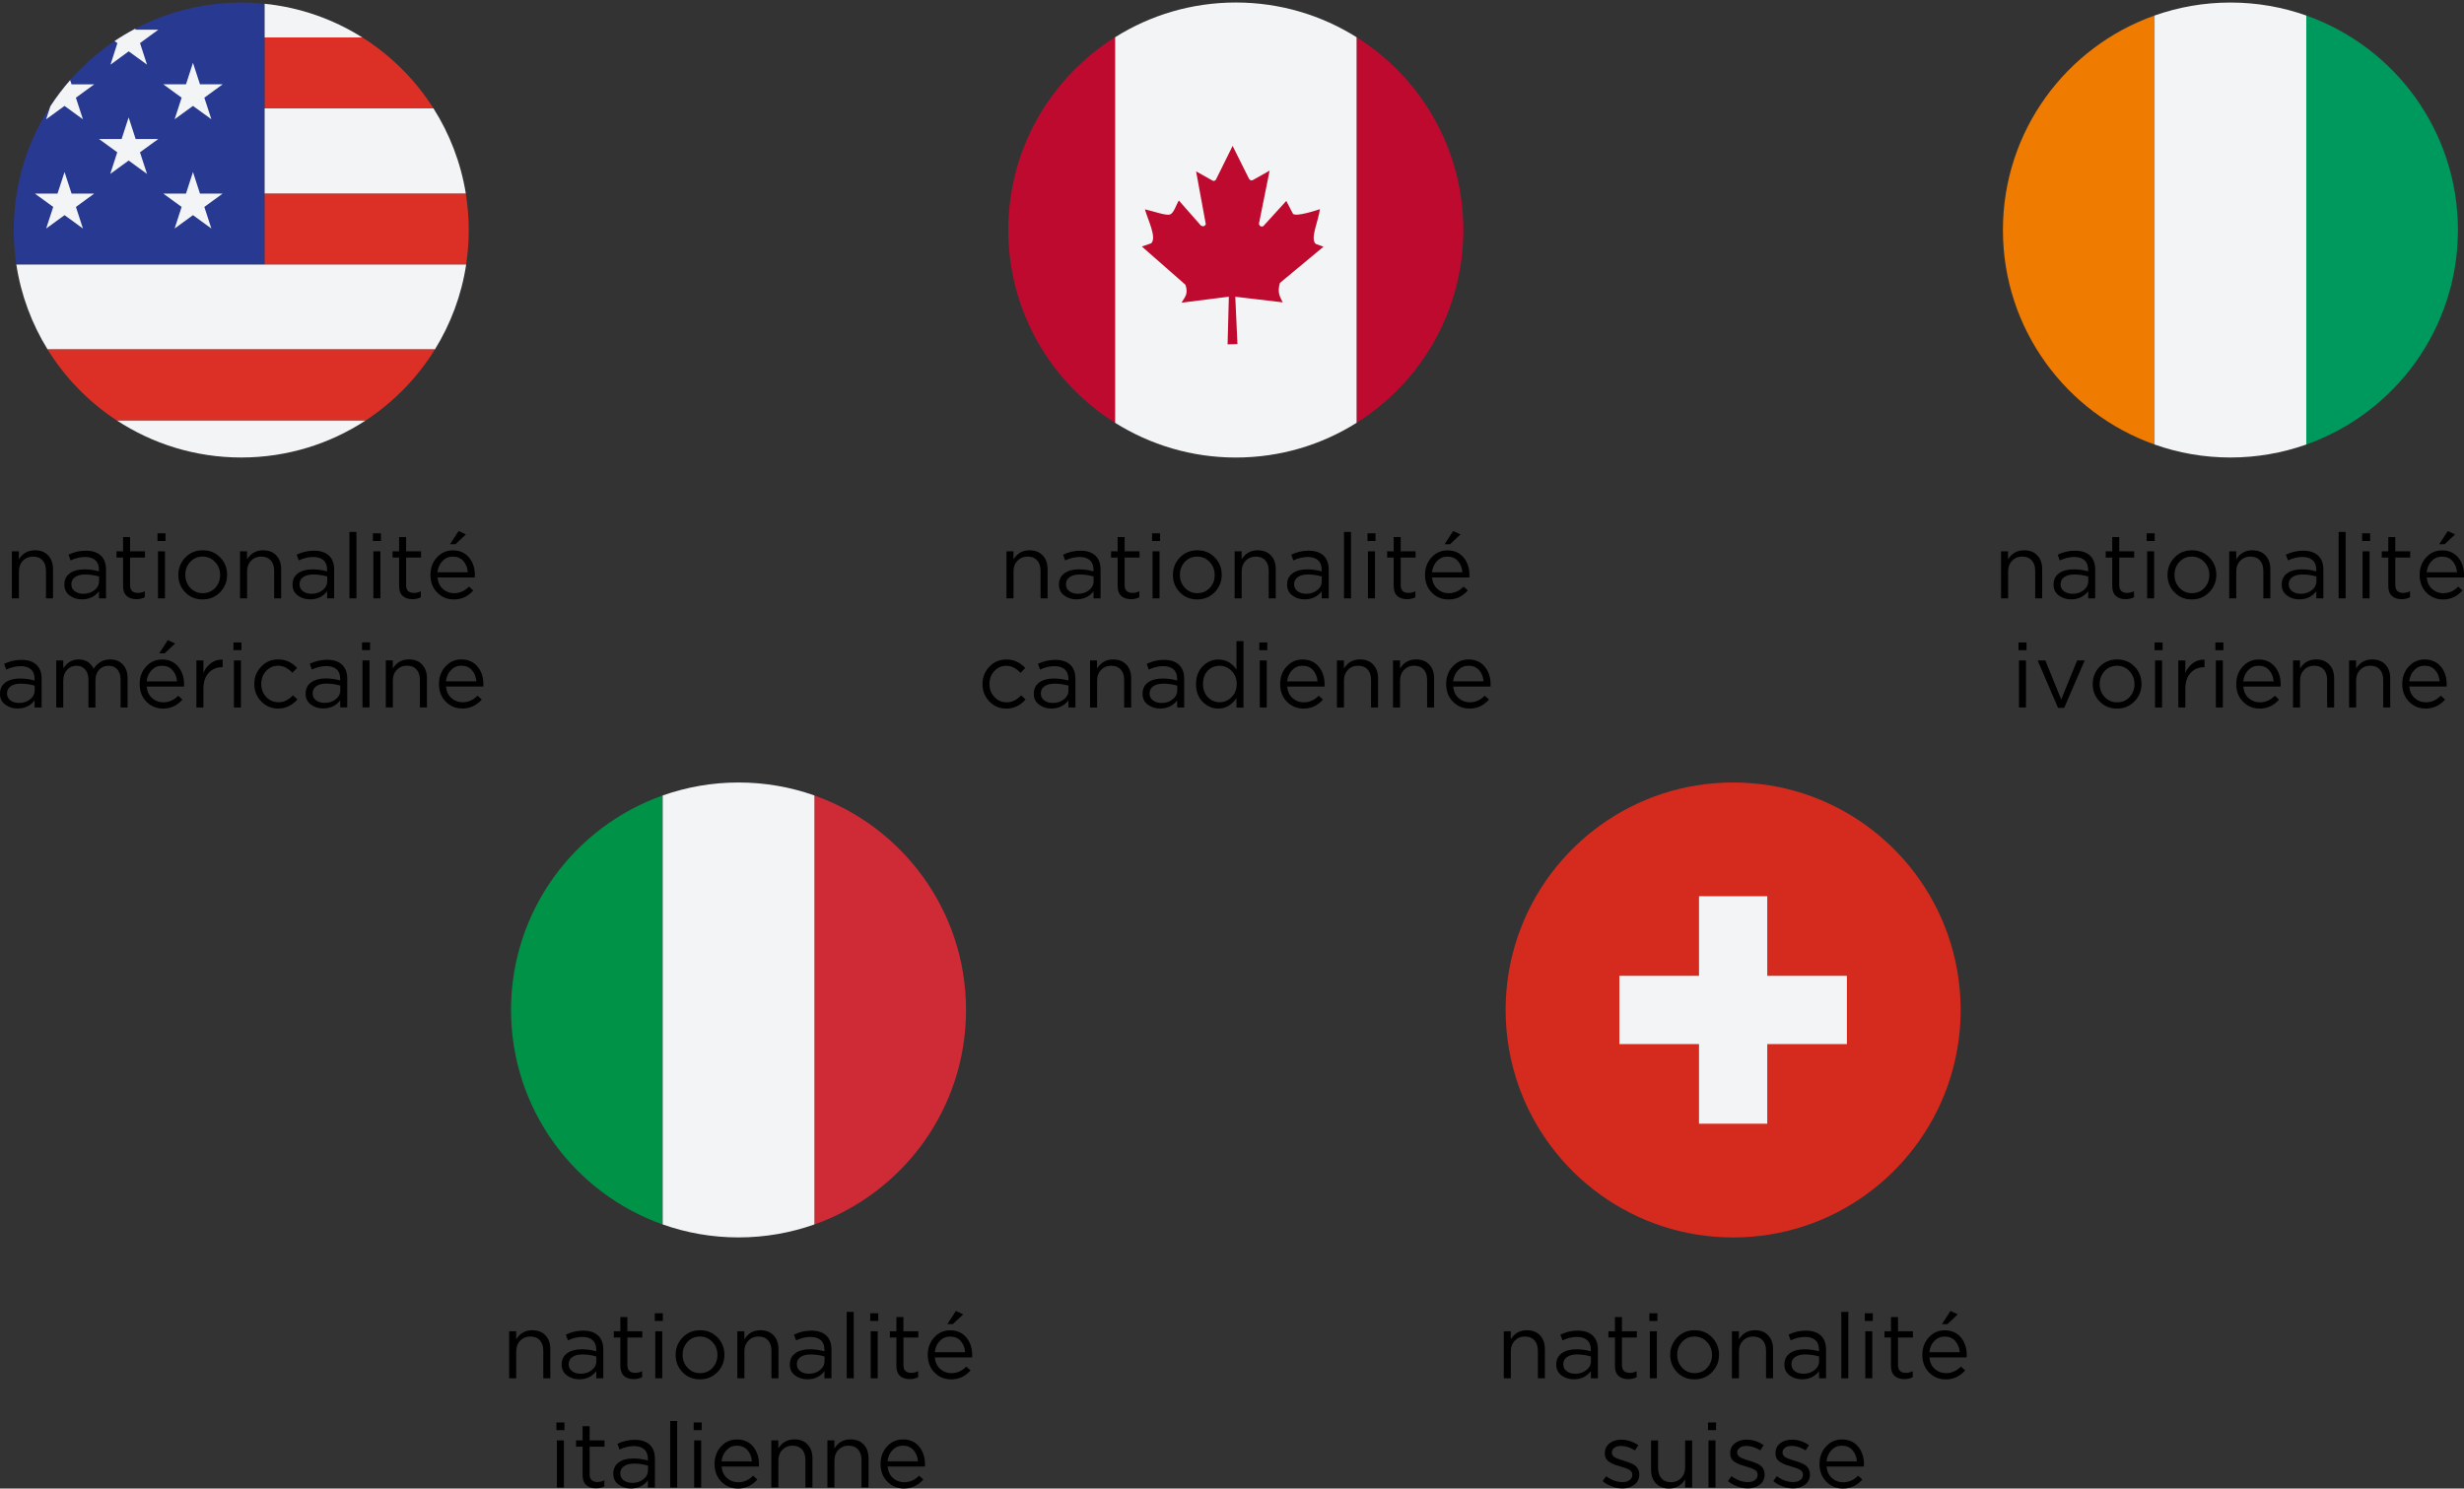 <?xml version="1.0" encoding="utf-8"?>
<svg xmlns="http://www.w3.org/2000/svg" xmlns:xlink="http://www.w3.org/1999/xlink" id="Calque_2" data-name="Calque 2" viewBox="0 0 689 416.31">
  <rect x="0" y="0" width="689" height="416.31" fill="#333333" stroke="none"/>
  <defs>
    <style>
      .cls-1 {
        clip-path: url(#clippath-20);
      }

      .cls-2 {
        clip-path: url(#clippath-11);
      }

      .cls-3 {
        clip-path: url(#clippath-16);
      }

      .cls-4 {
        fill: #ce2b37;
      }

      .cls-5 {
        fill: #ef7b00;
      }

      .cls-6 {
        clip-path: url(#clippath-2);
      }

      .cls-7 {
        clip-path: url(#clippath-13);
      }

      .cls-8 {
        clip-path: url(#clippath-25);
      }

      .cls-9 {
        fill: #009246;
      }

      .cls-10 {
        clip-path: url(#clippath-15);
      }

      .cls-11 {
        clip-path: url(#clippath-6);
      }

      .cls-12 {
        clip-path: url(#clippath-26);
      }

      .cls-13 {
        fill: #f3f4f5;
      }

      .cls-14 {
        clip-path: url(#clippath-7);
      }

      .cls-15 {
        clip-path: url(#clippath-21);
      }

      .cls-16 {
        fill: #d52b1e;
      }

      .cls-17 {
        clip-path: url(#clippath-1);
      }

      .cls-18 {
        clip-path: url(#clippath-4);
      }

      .cls-19 {
        clip-path: url(#clippath-27);
      }

      .cls-20 {
        clip-path: url(#clippath-12);
      }

      .cls-21 {
        clip-path: url(#clippath-24);
      }

      .cls-22 {
        clip-path: url(#clippath-30);
      }

      .cls-23 {
        clip-path: url(#clippath-22);
      }

      .cls-24 {
        clip-path: url(#clippath-9);
      }

      .cls-25 {
        clip-path: url(#clippath);
      }

      .cls-26 {
        fill: none;
      }

      .cls-27 {
        clip-path: url(#clippath-19);
      }

      .cls-28 {
        clip-path: url(#clippath-3);
      }

      .cls-29 {
        clip-path: url(#clippath-8);
      }

      .cls-30 {
        fill: #bf0a30;
      }

      .cls-31 {
        fill: #283991;
      }

      .cls-32 {
        clip-path: url(#clippath-29);
      }

      .cls-33 {
        clip-path: url(#clippath-18);
      }

      .cls-34 {
        clip-path: url(#clippath-14);
      }

      .cls-35 {
        clip-path: url(#clippath-17);
      }

      .cls-36 {
        clip-path: url(#clippath-5);
      }

      .cls-37 {
        fill: #dc3027;
      }

      .cls-38 {
        clip-path: url(#clippath-10);
      }

      .cls-39 {
        clip-path: url(#clippath-23);
      }

      .cls-40 {
        clip-path: url(#clippath-28);
      }

      .cls-41 {
        fill: #00995d;
      }
    </style>
    <clipPath id="clippath">
      <rect class="cls-26" x="3.13" width="128.8" height="128.8"/>
    </clipPath>
    <clipPath id="clippath-1">
      <rect class="cls-26" x="3.13" y="0" width="128.8" height="128.8"/>
    </clipPath>
    <clipPath id="clippath-2">
      <rect class="cls-26" x="3.13" y="0" width="128.8" height="128.8"/>
    </clipPath>
    <clipPath id="clippath-3">
      <rect class="cls-26" x="3.13" y="0" width="128.8" height="128.8"/>
    </clipPath>
    <clipPath id="clippath-4">
      <rect class="cls-26" x="3.13" y="0" width="128.8" height="128.8"/>
    </clipPath>
    <clipPath id="clippath-5">
      <rect class="cls-26" x="3.13" y="0" width="128.8" height="128.8"/>
    </clipPath>
    <clipPath id="clippath-6">
      <rect class="cls-26" x="3.13" y="0" width="128.8" height="128.8"/>
    </clipPath>
    <clipPath id="clippath-7">
      <rect class="cls-26" x="3.13" y="0" width="128.8" height="128.8"/>
    </clipPath>
    <clipPath id="clippath-8">
      <rect class="cls-26" x="3.13" y="0" width="128.8" height="128.8"/>
    </clipPath>
    <clipPath id="clippath-9">
      <rect class="cls-26" x="3.13" y="0" width="128.8" height="128.8"/>
    </clipPath>
    <clipPath id="clippath-10">
      <rect class="cls-26" x="3.13" y="0" width="128.8" height="128.8"/>
    </clipPath>
    <clipPath id="clippath-11">
      <rect class="cls-26" x="3.13" y="0" width="128.8" height="128.8"/>
    </clipPath>
    <clipPath id="clippath-12">
      <rect class="cls-26" x="3.13" y="0" width="128.8" height="128.8"/>
    </clipPath>
    <clipPath id="clippath-13">
      <rect class="cls-26" x="3.13" y="0" width="128.8" height="128.8"/>
    </clipPath>
    <clipPath id="clippath-14">
      <rect class="cls-26" x="3.13" y="0" width="128.8" height="128.8"/>
    </clipPath>
    <clipPath id="clippath-15">
      <rect class="cls-26" x="281.24" width="128.8" height="128.8"/>
    </clipPath>
    <clipPath id="clippath-16">
      <rect class="cls-26" x="281.24" y="0" width="128.8" height="128.8"/>
    </clipPath>
    <clipPath id="clippath-17">
      <rect class="cls-26" x="281.24" y="0" width="128.8" height="128.8"/>
    </clipPath>
    <clipPath id="clippath-18">
      <rect class="cls-26" x="281.24" y="0" width="128.8" height="128.8"/>
    </clipPath>
    <clipPath id="clippath-19">
      <rect class="cls-26" x="281.24" y="0" width="128.8" height="128.8"/>
    </clipPath>
    <clipPath id="clippath-20">
      <rect class="cls-26" x="559.36" width="128.8" height="128.8"/>
    </clipPath>
    <clipPath id="clippath-21">
      <rect class="cls-26" x="559.36" y="0" width="128.8" height="128.8"/>
    </clipPath>
    <clipPath id="clippath-22">
      <rect class="cls-26" x="559.36" y="0" width="128.8" height="128.8"/>
    </clipPath>
    <clipPath id="clippath-23">
      <rect class="cls-26" x="559.36" y="0" width="128.8" height="128.8"/>
    </clipPath>
    <clipPath id="clippath-24">
      <rect class="cls-26" x="142.19" y="218.13" width="128.8" height="128.8"/>
    </clipPath>
    <clipPath id="clippath-25">
      <rect class="cls-26" x="142.19" y="218.13" width="128.8" height="128.8"/>
    </clipPath>
    <clipPath id="clippath-26">
      <rect class="cls-26" x="142.19" y="218.13" width="128.8" height="128.8"/>
    </clipPath>
    <clipPath id="clippath-27">
      <rect class="cls-26" x="142.19" y="218.13" width="128.8" height="128.8"/>
    </clipPath>
    <clipPath id="clippath-28">
      <rect class="cls-26" x="420.3" y="218.13" width="128.8" height="128.8"/>
    </clipPath>
    <clipPath id="clippath-29">
      <rect class="cls-26" x="420.3" y="218.13" width="128.8" height="128.8"/>
    </clipPath>
    <clipPath id="clippath-30">
      <rect class="cls-26" x="420.3" y="218.13" width="128.8" height="128.8"/>
    </clipPath>
  </defs>
  <g id="Calque_1-2" data-name="Calque 1">
    <g class="cls-25">
      <g class="cls-17">
        <path class="cls-13" d="M4.56,73.94c1.31,8.62,4.35,16.67,8.75,23.79H121.61c4.4-7.12,7.45-15.17,8.75-23.79H4.56Z"/>
      </g>
      <g class="cls-6">
        <path class="cls-13" d="M102.29,117.56H32.63c10.01,6.56,21.97,10.39,34.83,10.39s24.83-3.83,34.83-10.39Z"/>
      </g>
      <g class="cls-28">
        <path class="cls-37" d="M13.31,97.73c4.91,7.94,11.52,14.72,19.31,19.83H102.29c7.8-5.11,14.41-11.89,19.31-19.83H13.31Z"/>
      </g>
      <g class="cls-18">
        <path class="cls-31" d="M74,1.04c-2.15-.22-4.33-.33-6.54-.33C32.32,.71,3.84,29.19,3.84,64.33c0,3.26,.25,6.47,.72,9.61H74V1.04Z"/>
      </g>
      <g class="cls-36">
        <path class="cls-13" d="M23.19,33.36l-1.97-6.04,5.13-3.73h-6.34l-.39-1.18c-2.01,2.29-3.86,4.73-5.53,7.29l-1.19,3.66,5.14-3.74,5.14,3.74Z"/>
      </g>
      <g class="cls-11">
        <path class="cls-13" d="M35.99,14.36l5.12,3.72-1.96-6.03,5.12-3.74h-6.34l-.09-.29c-2,1.05-3.94,2.2-5.81,3.46l.8,.58-1.93,6.02,5.09-3.72Z"/>
      </g>
      <g class="cls-14">
        <polygon class="cls-13" points="14.88 57.87 12.91 63.91 18.05 60.17 23.19 63.91 21.23 57.87 26.35 54.14 20.01 54.14 18.05 48.11 16.08 54.14 9.75 54.14 14.88 57.87"/>
      </g>
      <g class="cls-29">
        <polygon class="cls-13" points="50.79 57.87 48.83 63.91 53.96 60.17 59.1 63.91 57.14 57.87 62.26 54.14 55.92 54.14 53.96 48.11 52.01 54.14 45.66 54.14 50.79 57.87"/>
      </g>
      <g class="cls-24">
        <polygon class="cls-13" points="50.79 27.32 48.83 33.35 53.96 29.62 59.1 33.35 57.14 27.32 62.26 23.58 55.92 23.58 53.96 17.57 52.01 23.58 45.66 23.58 50.79 27.32"/>
      </g>
      <g class="cls-38">
        <polygon class="cls-13" points="32.79 42.59 30.83 48.64 35.97 44.9 41.11 48.64 39.14 42.59 44.27 38.87 37.93 38.87 35.97 32.84 34.01 38.87 27.67 38.87 32.79 42.59"/>
      </g>
      <g class="cls-2">
        <path class="cls-37" d="M130.25,54.1h-56.25v19.83h56.35c.48-3.13,.72-6.34,.72-9.6,0-3.48-.29-6.89-.83-10.22Z"/>
      </g>
      <g class="cls-20">
        <path class="cls-13" d="M74,54.1h56.25c-1.4-8.64-4.54-16.69-9.04-23.79h-47.21v23.79Z"/>
      </g>
      <g class="cls-7">
        <path class="cls-37" d="M74,30.31h47.21c-5.07-8-11.87-14.78-19.88-19.83h-27.32V30.31Z"/>
      </g>
      <g class="cls-34">
        <path class="cls-13" d="M74,1.05V10.48h27.32c-8.07-5.09-17.35-8.41-27.32-9.43Z"/>
      </g>
    </g>
    <path d="M3.32,167.34v-13.16h1.96v2.27c1.03-1.7,2.54-2.55,4.5-2.55,1.56,0,2.79,.48,3.69,1.44,.9,.96,1.35,2.24,1.35,3.83v8.17h-1.96v-7.7c0-1.24-.32-2.21-.95-2.92-.64-.71-1.53-1.06-2.68-1.06s-2.08,.38-2.82,1.15c-.75,.77-1.12,1.76-1.12,2.98v7.55h-1.96Zm24.35-1.98c-1.16,1.51-2.75,2.26-4.77,2.26-1.32,0-2.46-.36-3.44-1.09-.97-.73-1.46-1.73-1.46-3v-.05c0-1.36,.51-2.4,1.52-3.14s2.38-1.11,4.09-1.11c1.38,0,2.73,.19,4.06,.56v-.46c0-1.16-.34-2.05-1.02-2.65-.68-.61-1.65-.91-2.91-.91s-2.59,.32-4,.96l-.58-1.61c1.6-.74,3.19-1.11,4.79-1.11,1.9,0,3.33,.48,4.32,1.45,.91,.9,1.37,2.18,1.37,3.84v8.04h-1.96v-1.98h0Zm-4.39,.71c1.23,0,2.27-.33,3.13-1.01,.86-.67,1.29-1.52,1.29-2.56v-1.27c-1.29-.37-2.59-.56-3.88-.56-1.23,0-2.17,.25-2.85,.74-.67,.49-1.01,1.15-1.01,1.98v.05c0,.8,.32,1.43,.96,1.91,.64,.48,1.43,.71,2.36,.71Zm17.22,.95c-.71,.37-1.5,.55-2.37,.55-1.14,0-2.04-.3-2.71-.9-.67-.6-1.01-1.54-1.01-2.81v-7.92h-1.83v-1.76h1.83v-3.97h1.96v3.97h4.17v1.76h-4.17v7.69c0,1.46,.74,2.19,2.21,2.19,.64,0,1.28-.15,1.91-.46v1.66h0Zm3.54-15.71v-2.16h2.24v2.16h-2.24Zm.13,16.03v-13.16h1.96v13.16h-1.96Zm19.34-6.57c0,1.88-.65,3.5-1.96,4.85-1.31,1.35-2.94,2.02-4.9,2.02s-3.58-.67-4.86-2c-1.28-1.33-1.92-2.94-1.92-4.82v-.05c0-1.88,.65-3.5,1.95-4.85,1.3-1.35,2.93-2.02,4.88-2.02s3.58,.67,4.87,2c1.29,1.33,1.94,2.94,1.94,4.82v.05h0Zm-6.81,5.12c1.41,0,2.57-.49,3.48-1.47,.91-.98,1.37-2.17,1.37-3.58v-.05c0-1.42-.47-2.63-1.42-3.63-.94-1-2.11-1.5-3.48-1.5s-2.55,.5-3.46,1.49c-.91,.99-1.37,2.19-1.37,3.59v.05c0,1.42,.47,2.63,1.4,3.62,.94,.99,2.09,1.48,3.47,1.48Zm10.42,1.45v-13.16h1.96v2.27c1.03-1.7,2.54-2.55,4.5-2.55,1.56,0,2.79,.48,3.69,1.44,.9,.96,1.35,2.24,1.35,3.83v8.17h-1.96v-7.7c0-1.24-.32-2.21-.95-2.92-.64-.71-1.53-1.06-2.68-1.06s-2.08,.38-2.82,1.15c-.75,.77-1.12,1.76-1.12,2.98v7.55h-1.96Zm24.35-1.98c-1.16,1.51-2.75,2.26-4.77,2.26-1.32,0-2.46-.36-3.44-1.09-.97-.73-1.46-1.73-1.46-3v-.05c0-1.36,.51-2.4,1.52-3.14s2.38-1.11,4.09-1.11c1.38,0,2.73,.19,4.06,.56v-.46c0-1.16-.34-2.05-1.02-2.65-.68-.61-1.65-.91-2.91-.91s-2.59,.32-4,.96l-.58-1.61c1.6-.74,3.19-1.11,4.79-1.11,1.9,0,3.33,.48,4.32,1.45,.91,.9,1.37,2.18,1.37,3.84v8.04h-1.96v-1.98h0Zm-4.39,.71c1.23,0,2.27-.33,3.13-1.01,.86-.67,1.29-1.52,1.29-2.56v-1.27c-1.29-.37-2.59-.56-3.88-.56-1.23,0-2.17,.25-2.85,.74-.67,.49-1.01,1.15-1.01,1.98v.05c0,.8,.32,1.43,.96,1.91,.64,.48,1.43,.71,2.36,.71Zm10.63,1.27v-18.58h1.96v18.58h-1.96Zm6.57-16.03v-2.16h2.24v2.16h-2.24Zm.13,16.03v-13.16h1.96v13.16h-1.96Zm13.28-.32c-.71,.37-1.5,.55-2.37,.55-1.14,0-2.04-.3-2.71-.9-.67-.6-1.01-1.54-1.01-2.81v-7.92h-1.83v-1.76h1.83v-3.97h1.96v3.97h4.17v1.76h-4.17v7.69c0,1.46,.74,2.19,2.21,2.19,.64,0,1.28-.15,1.91-.46v1.66h0Zm14.64-1.88c-1.47,1.67-3.28,2.51-5.41,2.51-1.85,0-3.4-.64-4.66-1.92-1.26-1.28-1.89-2.92-1.89-4.92v-.05c0-1.92,.6-3.54,1.8-4.86,1.2-1.32,2.7-1.98,4.5-1.98s3.37,.66,4.47,1.98c1.1,1.32,1.65,2.98,1.65,4.96,0,.27,0,.48-.03,.64h-10.43c.14,1.38,.64,2.45,1.52,3.23,.88,.78,1.92,1.17,3.13,1.17,1.58,0,2.97-.61,4.16-1.84l1.21,1.08h0Zm-10.01-5.1h8.5c-.1-1.26-.52-2.3-1.25-3.13-.73-.83-1.72-1.24-2.96-1.24-1.14,0-2.11,.41-2.9,1.24-.79,.83-1.25,1.87-1.39,3.13Zm3.52-7.84l2.4-3.69,2.04,.94-2.91,2.75h-1.53Z"/>
    <path d="M9.67,195.89c-1.16,1.51-2.75,2.26-4.77,2.26-1.32,0-2.46-.36-3.44-1.09-.97-.73-1.46-1.73-1.46-3v-.05c0-1.36,.51-2.4,1.52-3.14s2.38-1.11,4.09-1.11c1.38,0,2.73,.19,4.06,.56v-.46c0-1.16-.34-2.05-1.02-2.65-.68-.61-1.65-.91-2.91-.91s-2.59,.32-4,.96l-.58-1.61c1.6-.74,3.19-1.11,4.79-1.11,1.9,0,3.33,.48,4.32,1.45,.91,.9,1.37,2.18,1.37,3.84v8.04h-1.96v-1.98h0Zm-4.39,.71c1.23,0,2.27-.33,3.13-1.01,.86-.67,1.29-1.52,1.29-2.56v-1.27c-1.29-.37-2.59-.56-3.88-.56-1.23,0-2.17,.25-2.85,.74-.67,.49-1.01,1.15-1.01,1.98v.05c0,.8,.32,1.43,.96,1.91,.64,.48,1.43,.71,2.36,.71Zm10.45,1.27v-13.16h1.96v2.19c1.1-1.65,2.52-2.47,4.25-2.47,1.98,0,3.39,.87,4.24,2.6,1.13-1.73,2.68-2.6,4.62-2.6,1.51,0,2.7,.48,3.57,1.43,.87,.95,1.31,2.24,1.31,3.87v8.14h-1.96v-7.7c0-1.28-.3-2.26-.9-2.95-.6-.69-1.43-1.03-2.5-1.03s-1.89,.37-2.59,1.1c-.69,.73-1.04,1.73-1.04,2.98v7.6h-1.96v-7.75c0-1.22-.3-2.18-.9-2.88-.6-.7-1.43-1.05-2.48-1.05s-1.93,.39-2.62,1.17c-.7,.78-1.04,1.78-1.04,2.98v7.52h-1.96Zm35.28-2.21c-1.47,1.67-3.28,2.51-5.41,2.51-1.85,0-3.4-.64-4.66-1.92-1.26-1.28-1.89-2.92-1.89-4.92v-.05c0-1.92,.6-3.54,1.8-4.86,1.2-1.32,2.7-1.98,4.5-1.98s3.37,.66,4.47,1.98c1.1,1.32,1.65,2.98,1.65,4.96,0,.27,0,.48-.03,.64h-10.43c.14,1.38,.64,2.45,1.52,3.23,.88,.78,1.92,1.17,3.13,1.17,1.58,0,2.97-.61,4.16-1.84l1.21,1.08h0Zm-10.01-5.1h8.5c-.1-1.26-.52-2.3-1.25-3.13-.73-.83-1.72-1.24-2.96-1.24-1.14,0-2.11,.41-2.9,1.24-.79,.83-1.25,1.87-1.39,3.13Zm3.52-7.84l2.4-3.69,2.04,.94-2.91,2.75h-1.53Zm10.4,15.14v-13.16h1.96v3.44c.51-1.14,1.23-2.04,2.16-2.72,.93-.68,2-.99,3.21-.94v2.11h-.15c-1.51,0-2.76,.53-3.74,1.58-.98,1.05-1.48,2.54-1.48,4.45v5.24h-1.96Zm10.36-16.03v-2.16h2.24v2.16h-2.24Zm.13,16.03v-13.16h1.96v13.16h-1.96Zm17.76-2.24c-1.53,1.7-3.32,2.54-5.37,2.54-1.9,0-3.49-.67-4.77-2.01-1.28-1.34-1.92-2.94-1.92-4.81v-.05c0-1.88,.64-3.5,1.92-4.85,1.28-1.35,2.87-2.02,4.77-2.02,2.04,0,3.79,.79,5.27,2.37l-1.3,1.37c-1.26-1.32-2.59-1.98-4-1.98-1.32,0-2.44,.49-3.35,1.47-.91,.98-1.36,2.18-1.36,3.6v.05c0,1.42,.46,2.63,1.39,3.62,.92,.99,2.07,1.48,3.45,1.48,1.46,0,2.8-.65,4.02-1.95l1.25,1.17h0Zm11.96,.25c-1.16,1.51-2.75,2.26-4.77,2.26-1.32,0-2.46-.36-3.44-1.09-.97-.73-1.46-1.73-1.46-3v-.05c0-1.36,.51-2.4,1.52-3.14s2.38-1.11,4.09-1.11c1.38,0,2.73,.19,4.06,.56v-.46c0-1.16-.34-2.05-1.02-2.65-.68-.61-1.65-.91-2.91-.91s-2.59,.32-4,.96l-.58-1.61c1.6-.74,3.19-1.11,4.79-1.11,1.9,0,3.33,.48,4.32,1.45,.91,.9,1.37,2.18,1.37,3.84v8.04h-1.96v-1.98h0Zm-4.39,.71c1.23,0,2.27-.33,3.13-1.01,.86-.67,1.29-1.52,1.29-2.56v-1.27c-1.29-.37-2.59-.56-3.88-.56-1.23,0-2.17,.25-2.85,.74-.67,.49-1.01,1.15-1.01,1.98v.05c0,.8,.32,1.43,.96,1.91,.64,.48,1.43,.71,2.36,.71Zm10.5-14.76v-2.16h2.24v2.16h-2.24Zm.13,16.03v-13.16h1.96v13.16h-1.96Zm6.51,0v-13.16h1.96v2.27c1.03-1.7,2.54-2.55,4.5-2.55,1.56,0,2.79,.48,3.69,1.44,.9,.96,1.35,2.24,1.35,3.83v8.17h-1.96v-7.7c0-1.24-.32-2.21-.95-2.92-.64-.71-1.53-1.06-2.68-1.06s-2.08,.38-2.82,1.15c-.75,.77-1.12,1.76-1.12,2.98v7.55h-1.96Zm26.83-2.21c-1.47,1.67-3.28,2.51-5.41,2.51-1.85,0-3.4-.64-4.66-1.92-1.26-1.28-1.89-2.92-1.89-4.92v-.05c0-1.92,.6-3.54,1.8-4.86,1.2-1.32,2.7-1.98,4.5-1.98s3.37,.66,4.47,1.98c1.1,1.32,1.65,2.98,1.65,4.96,0,.27,0,.48-.03,.64h-10.43c.14,1.38,.64,2.45,1.52,3.23,.88,.78,1.92,1.17,3.13,1.17,1.58,0,2.97-.61,4.16-1.84l1.21,1.08h0Zm-10.01-5.1h8.5c-.1-1.26-.52-2.3-1.25-3.13-.73-.83-1.72-1.24-2.96-1.24-1.14,0-2.11,.41-2.9,1.24-.79,.83-1.25,1.87-1.39,3.13Z"/>
    <g class="cls-10">
      <g class="cls-3">
        <path class="cls-30" d="M379.33,10.41V118.25c17.93-11.25,29.86-31.19,29.86-53.92s-11.93-42.66-29.86-53.92Z"/>
      </g>
      <g class="cls-35">
        <path class="cls-30" d="M311.81,10.41c-17.93,11.25-29.86,31.19-29.86,53.92s11.93,42.66,29.86,53.92V10.41Z"/>
      </g>
      <g class="cls-33">
        <path class="cls-13" d="M379.34,10.41c-9.79-6.14-21.36-9.71-33.76-9.71s-23.98,3.56-33.76,9.71V118.25c9.79,6.14,21.35,9.71,33.76,9.71s23.98-3.56,33.76-9.71V10.41Z"/>
      </g>
      <g class="cls-27">
        <path class="cls-30" d="M346.02,96.21l-.6-13.22,13.26,1.57c-.82-1.73-1.55-2.65-.79-5.42l12.19-10.14-2.13-.77c-1.74-1.35,.75-6.48,1.13-9.73,0,0-7.12,2.45-7.59,1.17l-1.81-3.48-6.48,7.11c-.71,.17-1.01-.11-1.17-.71l2.99-14.87-4.74,2.67c-.4,.17-.79,.02-1.05-.44l-4.56-9.14-4.7,9.5c-.35,.34-.71,.38-1,.15l-4.51-2.53,2.71,14.75c-.21,.59-.73,.75-1.34,.43l-6.19-7.03c-.81,1.3-1.36,3.42-2.43,3.89-1.07,.45-4.66-.9-7.06-1.42,.82,2.96,3.39,7.88,1.76,9.5h0s-2.62,.89-2.62,.89l12.2,10.71c.92,2.75-.32,3.56-1.11,5.01l13.24-1.68-.35,13.33,2.74-.08Z"/>
      </g>
    </g>
    <path d="M281.43,167.34v-13.16h1.96v2.27c1.03-1.7,2.54-2.55,4.5-2.55,1.56,0,2.79,.48,3.69,1.44,.9,.96,1.35,2.24,1.35,3.83v8.17h-1.96v-7.7c0-1.24-.32-2.21-.95-2.92-.64-.71-1.53-1.06-2.68-1.06s-2.08,.38-2.82,1.15c-.75,.77-1.12,1.76-1.12,2.98v7.55h-1.96Zm24.35-1.98c-1.16,1.51-2.75,2.26-4.77,2.26-1.32,0-2.46-.36-3.44-1.09-.97-.73-1.46-1.73-1.46-3v-.05c0-1.36,.51-2.4,1.52-3.14s2.38-1.11,4.09-1.11c1.38,0,2.73,.19,4.06,.56v-.46c0-1.16-.34-2.05-1.02-2.65-.68-.61-1.65-.91-2.91-.91s-2.59,.32-4,.96l-.58-1.61c1.6-.74,3.19-1.11,4.79-1.11,1.9,0,3.33,.48,4.32,1.45,.91,.9,1.37,2.18,1.37,3.84v8.04h-1.96v-1.98h0Zm-4.39,.71c1.23,0,2.27-.33,3.13-1.01,.86-.67,1.29-1.52,1.29-2.56v-1.27c-1.29-.37-2.59-.56-3.88-.56-1.23,0-2.17,.25-2.85,.74-.67,.49-1.01,1.15-1.01,1.98v.05c0,.8,.32,1.43,.96,1.91,.64,.48,1.43,.71,2.36,.71Zm17.22,.95c-.71,.37-1.5,.55-2.37,.55-1.14,0-2.04-.3-2.71-.9-.67-.6-1.01-1.54-1.01-2.81v-7.92h-1.83v-1.76h1.83v-3.97h1.96v3.97h4.17v1.76h-4.17v7.69c0,1.46,.74,2.19,2.21,2.19,.64,0,1.28-.15,1.91-.46v1.66h0Zm3.54-15.71v-2.16h2.24v2.16h-2.24Zm.13,16.03v-13.16h1.96v13.16h-1.96Zm19.34-6.57c0,1.88-.65,3.5-1.96,4.85-1.31,1.35-2.94,2.02-4.9,2.02s-3.58-.67-4.86-2c-1.28-1.33-1.92-2.94-1.92-4.82v-.05c0-1.88,.65-3.5,1.95-4.85,1.3-1.35,2.93-2.02,4.88-2.02s3.58,.67,4.87,2c1.29,1.33,1.94,2.94,1.94,4.82v.05h0Zm-6.81,5.12c1.41,0,2.57-.49,3.48-1.47,.91-.98,1.37-2.17,1.37-3.58v-.05c0-1.42-.47-2.63-1.42-3.63-.94-1-2.11-1.5-3.48-1.5s-2.55,.5-3.46,1.49c-.91,.99-1.37,2.19-1.37,3.59v.05c0,1.42,.47,2.63,1.4,3.62,.94,.99,2.09,1.48,3.47,1.48Zm10.42,1.45v-13.16h1.96v2.27c1.03-1.7,2.54-2.55,4.5-2.55,1.56,0,2.79,.48,3.69,1.44,.9,.96,1.35,2.24,1.35,3.83v8.17h-1.96v-7.7c0-1.24-.32-2.21-.95-2.92-.64-.71-1.53-1.06-2.68-1.06s-2.08,.38-2.82,1.15c-.75,.77-1.12,1.76-1.12,2.98v7.55h-1.96Zm24.35-1.98c-1.16,1.51-2.75,2.26-4.77,2.26-1.32,0-2.46-.36-3.44-1.09-.97-.73-1.46-1.73-1.46-3v-.05c0-1.36,.51-2.4,1.52-3.14s2.38-1.11,4.09-1.11c1.38,0,2.73,.19,4.06,.56v-.46c0-1.16-.34-2.05-1.02-2.65-.68-.61-1.65-.91-2.91-.91s-2.59,.32-4,.96l-.58-1.61c1.6-.74,3.19-1.11,4.79-1.11,1.9,0,3.33,.48,4.32,1.45,.91,.9,1.37,2.18,1.37,3.84v8.04h-1.96v-1.98h0Zm-4.39,.71c1.23,0,2.27-.33,3.13-1.01,.86-.67,1.29-1.52,1.29-2.56v-1.27c-1.29-.37-2.59-.56-3.88-.56-1.23,0-2.17,.25-2.85,.74-.67,.49-1.01,1.15-1.01,1.98v.05c0,.8,.32,1.43,.96,1.91,.64,.48,1.43,.71,2.36,.71Zm10.63,1.27v-18.58h1.96v18.58h-1.96Zm6.57-16.03v-2.16h2.24v2.16h-2.24Zm.13,16.03v-13.16h1.96v13.16h-1.96Zm13.28-.32c-.71,.37-1.5,.55-2.37,.55-1.14,0-2.04-.3-2.71-.9-.67-.6-1.01-1.54-1.01-2.81v-7.92h-1.83v-1.76h1.83v-3.97h1.96v3.97h4.17v1.76h-4.17v7.69c0,1.46,.74,2.19,2.21,2.19,.64,0,1.28-.15,1.91-.46v1.66h0Zm14.64-1.88c-1.47,1.67-3.28,2.51-5.41,2.51-1.85,0-3.4-.64-4.66-1.92-1.26-1.28-1.89-2.92-1.89-4.92v-.05c0-1.92,.6-3.54,1.8-4.86,1.2-1.32,2.7-1.98,4.5-1.98s3.37,.66,4.47,1.98c1.1,1.32,1.65,2.98,1.65,4.96,0,.27,0,.48-.03,.64h-10.43c.14,1.38,.64,2.45,1.52,3.23,.88,.78,1.92,1.17,3.13,1.17,1.58,0,2.97-.61,4.16-1.84l1.21,1.08h0Zm-10.01-5.1h8.5c-.1-1.26-.52-2.3-1.25-3.13-.73-.83-1.72-1.24-2.96-1.24-1.14,0-2.11,.41-2.9,1.24-.79,.83-1.25,1.87-1.39,3.13Zm3.52-7.84l2.4-3.69,2.04,.94-2.91,2.75h-1.53Z"/>
    <path d="M286.79,195.64c-1.53,1.7-3.32,2.54-5.37,2.54-1.9,0-3.49-.67-4.77-2.01-1.28-1.34-1.92-2.94-1.92-4.81v-.05c0-1.88,.64-3.5,1.92-4.85,1.28-1.35,2.87-2.02,4.77-2.02,2.04,0,3.79,.79,5.27,2.37l-1.3,1.37c-1.26-1.32-2.59-1.98-4-1.98-1.32,0-2.44,.49-3.35,1.47-.91,.98-1.36,2.18-1.36,3.6v.05c0,1.42,.46,2.63,1.39,3.62,.92,.99,2.07,1.48,3.45,1.48,1.46,0,2.8-.65,4.02-1.95l1.25,1.17h0Zm11.96,.25c-1.16,1.51-2.75,2.26-4.77,2.26-1.32,0-2.46-.36-3.44-1.09-.97-.73-1.46-1.73-1.46-3v-.05c0-1.36,.51-2.4,1.52-3.14s2.38-1.11,4.09-1.11c1.38,0,2.73,.19,4.06,.56v-.46c0-1.16-.34-2.05-1.02-2.65-.68-.61-1.65-.91-2.91-.91s-2.59,.32-4,.96l-.58-1.61c1.6-.74,3.19-1.11,4.79-1.11,1.9,0,3.33,.48,4.32,1.45,.91,.9,1.37,2.18,1.37,3.84v8.04h-1.96v-1.98h0Zm-4.39,.71c1.23,0,2.27-.33,3.13-1.01,.86-.67,1.29-1.52,1.29-2.56v-1.27c-1.29-.37-2.59-.56-3.88-.56-1.23,0-2.17,.25-2.85,.74-.67,.49-1.01,1.15-1.01,1.98v.05c0,.8,.32,1.43,.96,1.91,.64,.48,1.43,.71,2.36,.71Zm10.45,1.27v-13.16h1.96v2.27c1.03-1.7,2.54-2.55,4.5-2.55,1.56,0,2.79,.48,3.69,1.44,.9,.96,1.35,2.24,1.35,3.83v8.17h-1.96v-7.7c0-1.24-.32-2.21-.95-2.92-.64-.71-1.53-1.06-2.68-1.06s-2.08,.38-2.82,1.15c-.75,.77-1.12,1.76-1.12,2.98v7.55h-1.96Zm24.35-1.98c-1.16,1.51-2.75,2.26-4.77,2.26-1.32,0-2.46-.36-3.44-1.09-.97-.73-1.46-1.73-1.46-3v-.05c0-1.36,.51-2.4,1.52-3.14s2.38-1.11,4.09-1.11c1.38,0,2.73,.19,4.06,.56v-.46c0-1.16-.34-2.05-1.02-2.65-.68-.61-1.65-.91-2.91-.91s-2.59,.32-4,.96l-.58-1.61c1.6-.74,3.19-1.11,4.79-1.11,1.9,0,3.33,.48,4.32,1.45,.91,.9,1.37,2.18,1.37,3.84v8.04h-1.96v-1.98h0Zm-4.39,.71c1.23,0,2.27-.33,3.13-1.01,.86-.67,1.29-1.52,1.29-2.56v-1.27c-1.29-.37-2.59-.56-3.88-.56-1.23,0-2.17,.25-2.85,.74-.67,.49-1.01,1.15-1.01,1.98v.05c0,.8,.32,1.43,.96,1.91,.64,.48,1.43,.71,2.36,.71Zm20.98-1.37c-1.33,1.95-3.01,2.93-5.05,2.93-1.67,0-3.13-.62-4.38-1.86-1.25-1.24-1.87-2.89-1.87-4.96v-.05c0-2.05,.62-3.71,1.87-4.96,1.25-1.26,2.71-1.88,4.38-1.88,2.08,0,3.76,.93,5.05,2.8v-7.94h1.96v18.58h-1.96v-2.65h0Zm-4.7,1.17c1.28,0,2.39-.48,3.34-1.44,.95-.96,1.43-2.18,1.43-3.65v-.05c0-1.46-.48-2.67-1.43-3.63-.95-.96-2.07-1.44-3.34-1.44s-2.43,.46-3.32,1.37c-.88,.92-1.33,2.15-1.33,3.69v.05c0,1.51,.45,2.74,1.35,3.68,.9,.94,2,1.41,3.29,1.41Zm11.08-14.56v-2.16h2.24v2.16h-2.24Zm.13,16.03v-13.16h1.96v13.16h-1.96Zm17.67-2.21c-1.47,1.67-3.28,2.51-5.41,2.51-1.85,0-3.4-.64-4.66-1.92-1.26-1.28-1.89-2.92-1.89-4.92v-.05c0-1.92,.6-3.54,1.8-4.86,1.2-1.32,2.7-1.98,4.5-1.98s3.37,.66,4.47,1.98c1.1,1.32,1.65,2.98,1.65,4.96,0,.27,0,.48-.03,.64h-10.43c.14,1.38,.64,2.45,1.52,3.23,.88,.78,1.92,1.17,3.13,1.17,1.58,0,2.97-.61,4.16-1.84l1.21,1.08h0Zm-10.01-5.1h8.5c-.1-1.26-.52-2.3-1.25-3.13-.73-.83-1.72-1.24-2.96-1.24-1.14,0-2.11,.41-2.9,1.24-.79,.83-1.25,1.87-1.39,3.13Zm13.92,7.3v-13.16h1.96v2.27c1.03-1.7,2.54-2.55,4.5-2.55,1.56,0,2.79,.48,3.69,1.44,.9,.96,1.35,2.24,1.35,3.83v8.17h-1.96v-7.7c0-1.24-.32-2.21-.95-2.92-.64-.71-1.53-1.06-2.68-1.06s-2.08,.38-2.82,1.15c-.75,.77-1.12,1.76-1.12,2.98v7.55h-1.96Zm15.68,0v-13.16h1.96v2.27c1.03-1.7,2.54-2.55,4.5-2.55,1.56,0,2.79,.48,3.69,1.44,.9,.96,1.35,2.24,1.35,3.83v8.17h-1.96v-7.7c0-1.24-.32-2.21-.95-2.92-.64-.71-1.53-1.06-2.68-1.06s-2.08,.38-2.82,1.15c-.75,.77-1.12,1.76-1.12,2.98v7.55h-1.96Zm26.83-2.21c-1.47,1.67-3.28,2.51-5.41,2.51-1.85,0-3.4-.64-4.66-1.92-1.26-1.28-1.89-2.92-1.89-4.92v-.05c0-1.92,.6-3.54,1.8-4.86,1.2-1.32,2.7-1.98,4.5-1.98s3.37,.66,4.47,1.98c1.1,1.32,1.65,2.98,1.65,4.96,0,.27,0,.48-.03,.64h-10.43c.14,1.38,.64,2.45,1.52,3.23,.88,.78,1.92,1.17,3.13,1.17,1.58,0,2.97-.61,4.16-1.84l1.21,1.08h0Zm-10.01-5.1h8.5c-.1-1.26-.52-2.3-1.25-3.13-.73-.83-1.72-1.24-2.96-1.24-1.14,0-2.11,.41-2.9,1.24-.79,.83-1.25,1.87-1.39,3.13Z"/>
    <g class="cls-1">
      <g class="cls-15">
        <path class="cls-41" d="M644.89,4.34V124.32c24.69-8.73,42.39-32.26,42.41-59.94v-.1c-.02-27.68-17.72-51.21-42.41-59.94Z"/>
      </g>
      <g class="cls-23">
        <path class="cls-5" d="M602.48,124.32V4.34c-24.71,8.74-42.41,32.29-42.41,59.99s17.71,51.25,42.41,59.99Z"/>
      </g>
      <g class="cls-39">
        <path class="cls-13" d="M602.48,124.32c6.64,2.35,13.77,3.63,21.21,3.63s14.57-1.29,21.21-3.63V4.34c-6.64-2.35-13.77-3.63-21.21-3.63s-14.57,1.29-21.21,3.63V124.32Z"/>
      </g>
    </g>
    <path d="M559.55,167.34v-13.16h1.96v2.27c1.03-1.7,2.54-2.55,4.5-2.55,1.56,0,2.79,.48,3.69,1.44,.9,.96,1.35,2.24,1.35,3.83v8.17h-1.96v-7.7c0-1.24-.32-2.21-.95-2.92-.64-.71-1.53-1.06-2.68-1.06s-2.08,.38-2.82,1.15c-.75,.77-1.12,1.76-1.12,2.98v7.55h-1.96Zm24.35-1.98c-1.16,1.51-2.75,2.26-4.77,2.26-1.32,0-2.46-.36-3.44-1.09-.97-.73-1.46-1.73-1.46-3v-.05c0-1.36,.51-2.4,1.52-3.14s2.38-1.11,4.09-1.11c1.38,0,2.73,.19,4.06,.56v-.46c0-1.16-.34-2.05-1.02-2.65-.68-.61-1.65-.91-2.91-.91s-2.59,.32-4,.96l-.58-1.61c1.6-.74,3.19-1.11,4.79-1.11,1.9,0,3.33,.48,4.32,1.45,.91,.9,1.37,2.18,1.37,3.84v8.04h-1.96v-1.98h0Zm-4.39,.71c1.23,0,2.27-.33,3.13-1.01,.86-.67,1.29-1.52,1.29-2.56v-1.27c-1.29-.37-2.59-.56-3.88-.56-1.23,0-2.17,.25-2.85,.74-.67,.49-1.01,1.15-1.01,1.98v.05c0,.8,.32,1.43,.96,1.91,.64,.48,1.43,.71,2.36,.71Zm17.22,.95c-.71,.37-1.5,.55-2.37,.55-1.14,0-2.04-.3-2.71-.9-.67-.6-1.01-1.54-1.01-2.81v-7.92h-1.83v-1.76h1.83v-3.97h1.96v3.97h4.17v1.76h-4.17v7.69c0,1.46,.74,2.19,2.21,2.19,.64,0,1.28-.15,1.91-.46v1.66h0Zm3.54-15.71v-2.16h2.24v2.16h-2.24Zm.13,16.03v-13.16h1.96v13.16h-1.96Zm19.34-6.57c0,1.88-.65,3.5-1.96,4.85-1.31,1.35-2.94,2.02-4.9,2.02s-3.58-.67-4.86-2c-1.28-1.33-1.92-2.94-1.92-4.82v-.05c0-1.88,.65-3.5,1.95-4.85,1.3-1.35,2.93-2.02,4.88-2.02s3.58,.67,4.87,2c1.29,1.33,1.94,2.94,1.94,4.82v.05h0Zm-6.81,5.12c1.41,0,2.57-.49,3.48-1.47,.91-.98,1.37-2.17,1.37-3.58v-.05c0-1.42-.47-2.63-1.42-3.63-.94-1-2.11-1.5-3.48-1.5s-2.55,.5-3.46,1.49c-.91,.99-1.37,2.19-1.37,3.59v.05c0,1.42,.47,2.63,1.4,3.62,.94,.99,2.09,1.48,3.47,1.48Zm10.42,1.45v-13.16h1.96v2.27c1.03-1.7,2.54-2.55,4.5-2.55,1.56,0,2.79,.48,3.69,1.44,.9,.96,1.35,2.24,1.35,3.83v8.17h-1.96v-7.7c0-1.24-.32-2.21-.95-2.92-.64-.71-1.53-1.06-2.68-1.06s-2.08,.38-2.82,1.15c-.75,.77-1.12,1.76-1.12,2.98v7.55h-1.96Zm24.35-1.98c-1.16,1.51-2.75,2.26-4.77,2.26-1.32,0-2.46-.36-3.44-1.09-.97-.73-1.46-1.73-1.46-3v-.05c0-1.36,.51-2.4,1.52-3.14s2.38-1.11,4.09-1.11c1.38,0,2.73,.19,4.06,.56v-.46c0-1.16-.34-2.05-1.02-2.65-.68-.61-1.65-.91-2.91-.91s-2.59,.32-4,.96l-.58-1.61c1.6-.74,3.19-1.11,4.79-1.11,1.9,0,3.33,.48,4.32,1.45,.91,.9,1.37,2.18,1.37,3.84v8.04h-1.96v-1.98h0Zm-4.39,.71c1.23,0,2.27-.33,3.13-1.01,.86-.67,1.29-1.52,1.29-2.56v-1.27c-1.29-.37-2.59-.56-3.88-.56-1.23,0-2.17,.25-2.85,.74-.67,.49-1.01,1.15-1.01,1.98v.05c0,.8,.32,1.43,.96,1.91,.64,.48,1.43,.71,2.36,.71Zm10.63,1.27v-18.58h1.96v18.58h-1.96Zm6.57-16.03v-2.16h2.24v2.16h-2.24Zm.13,16.03v-13.16h1.96v13.16h-1.96Zm13.28-.32c-.71,.37-1.5,.55-2.37,.55-1.14,0-2.04-.3-2.71-.9-.67-.6-1.01-1.54-1.01-2.81v-7.92h-1.83v-1.76h1.83v-3.97h1.96v3.97h4.17v1.76h-4.17v7.69c0,1.46,.74,2.19,2.21,2.19,.64,0,1.28-.15,1.91-.46v1.66h0Zm14.64-1.88c-1.47,1.67-3.28,2.51-5.41,2.51-1.85,0-3.4-.64-4.66-1.92-1.26-1.28-1.89-2.92-1.89-4.92v-.05c0-1.92,.6-3.54,1.8-4.86,1.2-1.32,2.7-1.98,4.5-1.98s3.37,.66,4.47,1.98c1.1,1.32,1.65,2.98,1.65,4.96,0,.27,0,.48-.02,.64h-10.43c.14,1.38,.64,2.45,1.52,3.23,.88,.78,1.92,1.17,3.13,1.17,1.58,0,2.97-.61,4.16-1.84l1.21,1.08h0Zm-10.01-5.1h8.5c-.1-1.26-.52-2.3-1.25-3.13-.73-.83-1.72-1.24-2.96-1.24-1.14,0-2.11,.41-2.9,1.24-.79,.83-1.25,1.87-1.39,3.13Zm3.52-7.84l2.4-3.69,2.04,.94-2.91,2.75h-1.53Z"/>
    <path d="M564.43,181.84v-2.16h2.24v2.16h-2.24Zm.13,16.03v-13.16h1.96v13.16h-1.96Zm10.92,.1l-5.7-13.26h2.16l4.43,10.92,4.45-10.92h2.11l-5.73,13.26h-1.73Zm23.34-6.67c0,1.88-.65,3.5-1.96,4.85-1.31,1.35-2.94,2.02-4.9,2.02s-3.58-.67-4.86-2c-1.28-1.33-1.92-2.94-1.92-4.82v-.05c0-1.88,.65-3.5,1.95-4.85,1.3-1.35,2.93-2.02,4.88-2.02s3.58,.67,4.87,2c1.29,1.33,1.94,2.94,1.94,4.82v.05h0Zm-6.81,5.12c1.41,0,2.57-.49,3.48-1.47,.91-.98,1.37-2.17,1.37-3.58v-.05c0-1.42-.47-2.63-1.42-3.63-.94-1-2.11-1.5-3.48-1.5s-2.55,.5-3.46,1.49c-.91,.99-1.37,2.19-1.37,3.59v.05c0,1.42,.47,2.63,1.4,3.62,.94,.99,2.09,1.48,3.47,1.48Zm10.47-14.58v-2.16h2.24v2.16h-2.24Zm.13,16.03v-13.16h1.96v13.16h-1.96Zm6.51,0v-13.16h1.96v3.44c.51-1.14,1.23-2.04,2.16-2.72,.93-.68,2-.99,3.21-.94v2.11h-.15c-1.51,0-2.76,.53-3.74,1.58-.98,1.05-1.48,2.54-1.48,4.45v5.24h-1.96Zm10.36-16.03v-2.16h2.24v2.16h-2.24Zm.13,16.03v-13.16h1.96v13.16h-1.96Zm17.67-2.21c-1.47,1.67-3.28,2.51-5.41,2.51-1.85,0-3.4-.64-4.66-1.92-1.26-1.28-1.89-2.92-1.89-4.92v-.05c0-1.92,.6-3.54,1.8-4.86,1.2-1.32,2.7-1.98,4.5-1.98s3.37,.66,4.47,1.98c1.1,1.32,1.65,2.98,1.65,4.96,0,.27,0,.48-.03,.64h-10.43c.14,1.38,.64,2.45,1.52,3.23,.88,.78,1.92,1.17,3.13,1.17,1.58,0,2.97-.61,4.16-1.84l1.21,1.08h0Zm-10.01-5.1h8.5c-.1-1.26-.52-2.3-1.25-3.13-.73-.83-1.72-1.24-2.96-1.24-1.14,0-2.11,.41-2.9,1.24-.79,.83-1.25,1.87-1.39,3.13Zm13.92,7.3v-13.16h1.96v2.27c1.03-1.7,2.54-2.55,4.5-2.55,1.56,0,2.79,.48,3.69,1.44,.9,.96,1.35,2.24,1.35,3.83v8.17h-1.96v-7.7c0-1.24-.32-2.21-.95-2.92-.64-.71-1.53-1.06-2.68-1.06s-2.08,.38-2.82,1.15c-.75,.77-1.12,1.76-1.12,2.98v7.55h-1.96Zm15.68,0v-13.16h1.96v2.27c1.03-1.7,2.54-2.55,4.5-2.55,1.56,0,2.79,.48,3.69,1.44,.9,.96,1.35,2.24,1.35,3.83v8.17h-1.96v-7.7c0-1.24-.32-2.21-.95-2.92-.64-.71-1.53-1.06-2.68-1.06s-2.08,.38-2.82,1.15c-.75,.77-1.12,1.76-1.12,2.98v7.55h-1.96Zm26.83-2.21c-1.47,1.67-3.28,2.51-5.41,2.51-1.85,0-3.4-.64-4.66-1.92-1.26-1.28-1.89-2.92-1.89-4.92v-.05c0-1.92,.6-3.54,1.8-4.86,1.2-1.32,2.7-1.98,4.5-1.98s3.37,.66,4.47,1.98c1.1,1.32,1.65,2.98,1.65,4.96,0,.27,0,.48-.03,.64h-10.43c.14,1.38,.64,2.45,1.52,3.23,.88,.78,1.92,1.17,3.13,1.17,1.58,0,2.97-.61,4.16-1.84l1.21,1.08h0Zm-10.01-5.1h8.5c-.1-1.26-.52-2.3-1.25-3.13-.73-.83-1.72-1.24-2.96-1.24-1.14,0-2.11,.41-2.9,1.24-.79,.83-1.25,1.87-1.39,3.13Z"/>
    <g class="cls-21">
      <g class="cls-8">
        <path class="cls-4" d="M227.72,222.47v119.98c24.69-8.73,42.39-32.26,42.41-59.94v-.1c-.02-27.68-17.72-51.21-42.41-59.94Z"/>
      </g>
      <g class="cls-12">
        <path class="cls-9" d="M185.31,342.44v-119.97c-24.71,8.74-42.41,32.29-42.41,59.99s17.71,51.25,42.41,59.99Z"/>
      </g>
      <g class="cls-19">
        <path class="cls-13" d="M185.31,342.44c6.64,2.35,13.77,3.63,21.21,3.63s14.57-1.29,21.21-3.63v-119.97c-6.64-2.35-13.77-3.63-21.21-3.63s-14.57,1.29-21.21,3.63v119.97Z"/>
      </g>
    </g>
    <path d="M142.38,385.47v-13.16h1.96v2.27c1.03-1.7,2.54-2.55,4.5-2.55,1.56,0,2.79,.48,3.69,1.44,.9,.96,1.35,2.24,1.35,3.83v8.17h-1.96v-7.7c0-1.24-.32-2.21-.95-2.92-.64-.71-1.53-1.06-2.68-1.06s-2.08,.38-2.82,1.15c-.75,.77-1.12,1.76-1.12,2.98v7.55h-1.96Zm24.35-1.98c-1.16,1.51-2.75,2.26-4.77,2.26-1.32,0-2.46-.36-3.44-1.09-.97-.73-1.46-1.73-1.46-3v-.05c0-1.36,.51-2.4,1.52-3.14s2.38-1.11,4.09-1.11c1.38,0,2.73,.19,4.06,.56v-.46c0-1.16-.34-2.05-1.02-2.65-.68-.61-1.65-.91-2.91-.91s-2.59,.32-4,.96l-.58-1.61c1.6-.74,3.19-1.11,4.79-1.11,1.9,0,3.33,.48,4.32,1.45,.91,.9,1.37,2.18,1.37,3.84v8.04h-1.96v-1.98h0Zm-4.39,.71c1.23,0,2.27-.33,3.13-1.01,.86-.67,1.29-1.52,1.29-2.56v-1.27c-1.29-.37-2.59-.56-3.88-.56-1.23,0-2.17,.25-2.85,.74-.67,.49-1.01,1.15-1.01,1.98v.05c0,.8,.32,1.43,.96,1.91,.64,.48,1.43,.71,2.36,.71Zm17.22,.95c-.71,.37-1.5,.55-2.37,.55-1.14,0-2.04-.3-2.71-.9-.67-.6-1.01-1.54-1.01-2.81v-7.92h-1.83v-1.76h1.83v-3.97h1.96v3.97h4.17v1.76h-4.17v7.69c0,1.46,.74,2.19,2.21,2.19,.64,0,1.28-.15,1.91-.46v1.66h0Zm3.54-15.71v-2.16h2.24v2.16h-2.24Zm.13,16.03v-13.16h1.96v13.16h-1.96Zm19.34-6.57c0,1.88-.65,3.5-1.96,4.85-1.31,1.35-2.94,2.02-4.9,2.02s-3.58-.67-4.86-2c-1.28-1.33-1.92-2.94-1.92-4.82v-.05c0-1.88,.65-3.5,1.95-4.85,1.3-1.35,2.93-2.02,4.88-2.02s3.58,.67,4.87,2c1.29,1.33,1.94,2.94,1.94,4.82v.05h0Zm-6.81,5.12c1.41,0,2.57-.49,3.48-1.47,.91-.98,1.37-2.17,1.37-3.58v-.05c0-1.42-.47-2.63-1.42-3.63-.94-1-2.11-1.5-3.48-1.5s-2.55,.5-3.46,1.49c-.91,.99-1.37,2.19-1.37,3.59v.05c0,1.42,.47,2.63,1.4,3.62,.94,.99,2.09,1.48,3.47,1.48Zm10.42,1.45v-13.16h1.96v2.27c1.03-1.7,2.54-2.55,4.5-2.55,1.56,0,2.79,.48,3.69,1.44,.9,.96,1.35,2.24,1.35,3.83v8.17h-1.96v-7.7c0-1.24-.32-2.21-.95-2.92-.64-.71-1.53-1.06-2.68-1.06s-2.08,.38-2.82,1.15c-.75,.77-1.12,1.76-1.12,2.98v7.55h-1.96Zm24.35-1.98c-1.16,1.51-2.75,2.26-4.77,2.26-1.32,0-2.46-.36-3.44-1.09-.97-.73-1.46-1.73-1.46-3v-.05c0-1.36,.51-2.4,1.52-3.14s2.38-1.11,4.09-1.11c1.38,0,2.73,.19,4.06,.56v-.46c0-1.16-.34-2.05-1.02-2.65-.68-.61-1.65-.91-2.91-.91s-2.59,.32-4,.96l-.58-1.61c1.6-.74,3.19-1.11,4.79-1.11,1.9,0,3.33,.48,4.32,1.45,.91,.9,1.37,2.18,1.37,3.84v8.04h-1.96v-1.98h0Zm-4.39,.71c1.23,0,2.27-.33,3.13-1.01,.86-.67,1.29-1.52,1.29-2.56v-1.27c-1.29-.37-2.59-.56-3.88-.56-1.23,0-2.17,.25-2.85,.74-.67,.49-1.01,1.15-1.01,1.98v.05c0,.8,.32,1.43,.96,1.91,.64,.48,1.43,.71,2.36,.71Zm10.63,1.27v-18.58h1.96v18.58h-1.96Zm6.57-16.03v-2.16h2.24v2.16h-2.24Zm.13,16.03v-13.16h1.96v13.16h-1.96Zm13.28-.32c-.71,.37-1.5,.55-2.37,.55-1.14,0-2.04-.3-2.71-.9-.67-.6-1.01-1.54-1.01-2.81v-7.92h-1.83v-1.76h1.83v-3.97h1.96v3.97h4.17v1.76h-4.17v7.69c0,1.46,.74,2.19,2.21,2.19,.64,0,1.28-.15,1.91-.46v1.66h0Zm14.64-1.88c-1.47,1.67-3.28,2.51-5.41,2.51-1.85,0-3.4-.64-4.66-1.92-1.26-1.28-1.89-2.92-1.89-4.92v-.05c0-1.92,.6-3.54,1.8-4.86,1.2-1.32,2.7-1.98,4.5-1.98s3.37,.66,4.47,1.98c1.1,1.32,1.65,2.98,1.65,4.96,0,.27,0,.48-.03,.64h-10.43c.14,1.38,.64,2.45,1.52,3.23,.88,.78,1.92,1.17,3.13,1.17,1.58,0,2.97-.61,4.16-1.84l1.21,1.08h0Zm-10.01-5.1h8.5c-.1-1.26-.52-2.3-1.25-3.13-.73-.83-1.72-1.24-2.96-1.24-1.14,0-2.11,.41-2.9,1.24-.79,.83-1.25,1.87-1.39,3.13Zm3.52-7.84l2.4-3.69,2.04,.94-2.91,2.75h-1.53Z"/>
    <path d="M155.59,399.97v-2.16h2.24v2.16h-2.24Zm.13,16.03v-13.16h1.96v13.16h-1.96Zm13.28-.32c-.71,.37-1.5,.55-2.37,.55-1.14,0-2.04-.3-2.71-.9-.67-.6-1.01-1.54-1.01-2.81v-7.92h-1.83v-1.76h1.83v-3.97h1.96v3.97h4.17v1.76h-4.17v7.69c0,1.46,.74,2.19,2.21,2.19,.64,0,1.28-.15,1.91-.46v1.66h0Zm12.16-1.66c-1.16,1.51-2.75,2.26-4.77,2.26-1.32,0-2.46-.36-3.44-1.09-.97-.73-1.46-1.73-1.46-3v-.05c0-1.36,.51-2.4,1.52-3.14s2.38-1.11,4.09-1.11c1.38,0,2.73,.19,4.06,.56v-.46c0-1.16-.34-2.05-1.02-2.65-.68-.61-1.65-.91-2.91-.91s-2.59,.32-4,.96l-.58-1.61c1.6-.74,3.19-1.11,4.79-1.11,1.9,0,3.33,.48,4.32,1.45,.91,.9,1.37,2.18,1.37,3.84v8.04h-1.96v-1.98h0Zm-4.39,.71c1.23,0,2.27-.33,3.13-1.01,.86-.67,1.29-1.52,1.29-2.56v-1.27c-1.29-.37-2.59-.56-3.88-.56-1.23,0-2.17,.25-2.85,.74-.67,.49-1.01,1.15-1.01,1.98v.05c0,.8,.32,1.43,.96,1.91,.64,.48,1.43,.71,2.36,.71Zm10.63,1.27v-18.58h1.96v18.58h-1.96Zm6.57-16.03v-2.16h2.24v2.16h-2.24Zm.13,16.03v-13.16h1.96v13.16h-1.96Zm17.67-2.21c-1.47,1.67-3.28,2.51-5.41,2.51-1.85,0-3.4-.64-4.66-1.92-1.26-1.28-1.89-2.92-1.89-4.92v-.05c0-1.92,.6-3.54,1.8-4.86,1.2-1.32,2.7-1.98,4.5-1.98s3.37,.66,4.47,1.98c1.1,1.32,1.65,2.98,1.65,4.96,0,.27,0,.48-.03,.64h-10.43c.14,1.38,.64,2.45,1.52,3.23,.88,.78,1.92,1.17,3.13,1.17,1.58,0,2.97-.61,4.16-1.84l1.21,1.08h0Zm-10.01-5.1h8.5c-.1-1.26-.52-2.3-1.25-3.13-.73-.83-1.72-1.24-2.96-1.24-1.14,0-2.11,.41-2.9,1.24-.79,.83-1.25,1.87-1.39,3.13Zm13.92,7.3v-13.16h1.96v2.27c1.03-1.7,2.54-2.55,4.5-2.55,1.56,0,2.79,.48,3.69,1.44,.9,.96,1.35,2.24,1.35,3.83v8.17h-1.96v-7.7c0-1.24-.32-2.21-.95-2.92-.64-.71-1.53-1.06-2.68-1.06s-2.08,.38-2.82,1.15c-.75,.77-1.12,1.76-1.12,2.98v7.55h-1.96Zm15.68,0v-13.16h1.96v2.27c1.03-1.7,2.54-2.55,4.5-2.55,1.56,0,2.79,.48,3.69,1.44,.9,.96,1.35,2.24,1.35,3.83v8.17h-1.96v-7.7c0-1.24-.32-2.21-.95-2.92-.64-.71-1.53-1.06-2.68-1.06s-2.08,.38-2.82,1.15c-.75,.77-1.12,1.76-1.12,2.98v7.55h-1.96Zm26.83-2.21c-1.47,1.67-3.28,2.51-5.41,2.51-1.85,0-3.4-.64-4.66-1.92-1.26-1.28-1.89-2.92-1.89-4.92v-.05c0-1.92,.6-3.54,1.8-4.86,1.2-1.32,2.7-1.98,4.5-1.98s3.37,.66,4.47,1.98c1.1,1.32,1.65,2.98,1.65,4.96,0,.27,0,.48-.03,.64h-10.43c.14,1.38,.64,2.45,1.52,3.23,.88,.78,1.92,1.17,3.13,1.17,1.58,0,2.97-.61,4.16-1.84l1.21,1.08h0Zm-10.01-5.1h8.5c-.1-1.26-.52-2.3-1.25-3.13-.73-.83-1.72-1.24-2.96-1.24-1.14,0-2.11,.41-2.9,1.24-.79,.83-1.25,1.87-1.39,3.13Z"/>
    <g class="cls-40">
      <g class="cls-32">
        <path class="cls-16" d="M544.62,261.25c-8.73-24.69-32.26-42.39-59.94-42.41h-.1c-27.68,.02-51.21,17.72-59.94,42.41-2.35,6.64-3.63,13.77-3.63,21.21s1.29,14.57,3.63,21.21c8.74,24.71,32.29,42.41,59.99,42.41s51.25-17.71,59.99-42.41c2.35-6.64,3.63-13.77,3.63-21.21s-1.29-14.57-3.63-21.21Z"/>
      </g>
      <g class="cls-22">
        <polygon class="cls-13" points="516.44 272.91 494.17 272.91 494.17 250.65 475.09 250.65 475.09 272.91 452.82 272.91 452.82 292 475.09 292 475.09 314.27 494.17 314.27 494.17 292 516.44 292 516.44 272.91"/>
      </g>
    </g>
    <path d="M420.49,385.47v-13.16h1.96v2.27c1.03-1.7,2.54-2.55,4.5-2.55,1.56,0,2.79,.48,3.69,1.44,.9,.96,1.35,2.24,1.35,3.83v8.17h-1.96v-7.7c0-1.24-.32-2.21-.95-2.92-.64-.71-1.53-1.06-2.68-1.06s-2.08,.38-2.82,1.15c-.75,.77-1.12,1.76-1.12,2.98v7.55h-1.96Zm24.35-1.98c-1.16,1.51-2.75,2.26-4.77,2.26-1.32,0-2.46-.36-3.44-1.09-.97-.73-1.46-1.73-1.46-3v-.05c0-1.36,.51-2.4,1.52-3.14s2.38-1.11,4.09-1.11c1.38,0,2.73,.19,4.06,.56v-.46c0-1.16-.34-2.05-1.02-2.65-.68-.61-1.65-.91-2.91-.91s-2.59,.32-4,.96l-.58-1.61c1.6-.74,3.19-1.11,4.79-1.11,1.9,0,3.33,.48,4.32,1.45,.91,.9,1.37,2.18,1.37,3.84v8.04h-1.96v-1.98h0Zm-4.39,.71c1.23,0,2.27-.33,3.13-1.01,.86-.67,1.29-1.52,1.29-2.56v-1.27c-1.29-.37-2.59-.56-3.88-.56-1.23,0-2.17,.25-2.85,.74-.67,.49-1.01,1.15-1.01,1.98v.05c0,.8,.32,1.43,.96,1.91,.64,.48,1.43,.71,2.36,.71Zm17.22,.95c-.71,.37-1.5,.55-2.37,.55-1.14,0-2.04-.3-2.71-.9-.67-.6-1.01-1.54-1.01-2.81v-7.92h-1.83v-1.76h1.83v-3.97h1.96v3.97h4.17v1.76h-4.17v7.69c0,1.46,.74,2.19,2.21,2.19,.64,0,1.28-.15,1.91-.46v1.66h0Zm3.54-15.71v-2.16h2.24v2.16h-2.24Zm.13,16.03v-13.16h1.96v13.16h-1.96Zm19.34-6.57c0,1.88-.65,3.5-1.96,4.85-1.31,1.35-2.94,2.02-4.9,2.02s-3.58-.67-4.86-2c-1.28-1.33-1.92-2.94-1.92-4.82v-.05c0-1.88,.65-3.5,1.95-4.85,1.3-1.35,2.93-2.02,4.88-2.02s3.58,.67,4.87,2c1.29,1.33,1.94,2.94,1.94,4.82v.05h0Zm-6.81,5.12c1.41,0,2.57-.49,3.48-1.47,.91-.98,1.37-2.17,1.37-3.58v-.05c0-1.42-.47-2.63-1.42-3.63-.94-1-2.11-1.5-3.48-1.5s-2.55,.5-3.46,1.49c-.91,.99-1.37,2.19-1.37,3.59v.05c0,1.42,.47,2.63,1.4,3.62,.94,.99,2.09,1.48,3.47,1.48Zm10.42,1.45v-13.16h1.96v2.27c1.03-1.7,2.54-2.55,4.5-2.55,1.56,0,2.79,.48,3.69,1.44,.9,.96,1.35,2.24,1.35,3.83v8.17h-1.96v-7.7c0-1.24-.32-2.21-.95-2.92-.64-.71-1.53-1.06-2.68-1.06s-2.08,.38-2.82,1.15c-.75,.77-1.12,1.76-1.12,2.98v7.55h-1.96Zm24.35-1.98c-1.16,1.51-2.75,2.26-4.77,2.26-1.32,0-2.46-.36-3.44-1.09-.97-.73-1.46-1.73-1.46-3v-.05c0-1.36,.51-2.4,1.52-3.14s2.38-1.11,4.09-1.11c1.38,0,2.73,.19,4.06,.56v-.46c0-1.16-.34-2.05-1.02-2.65-.68-.61-1.65-.91-2.91-.91s-2.59,.32-4,.96l-.58-1.61c1.6-.74,3.19-1.11,4.79-1.11,1.9,0,3.33,.48,4.32,1.45,.91,.9,1.37,2.18,1.37,3.84v8.04h-1.96v-1.98h0Zm-4.39,.71c1.23,0,2.27-.33,3.13-1.01,.86-.67,1.29-1.52,1.29-2.56v-1.27c-1.29-.37-2.59-.56-3.88-.56-1.23,0-2.17,.25-2.85,.74-.67,.49-1.01,1.15-1.01,1.98v.05c0,.8,.32,1.43,.96,1.91,.64,.48,1.43,.71,2.36,.71Zm10.63,1.27v-18.58h1.96v18.58h-1.96Zm6.57-16.03v-2.16h2.24v2.16h-2.24Zm.13,16.03v-13.16h1.96v13.16h-1.96Zm13.28-.32c-.71,.37-1.5,.55-2.37,.55-1.14,0-2.04-.3-2.71-.9-.67-.6-1.01-1.54-1.01-2.81v-7.92h-1.83v-1.76h1.83v-3.97h1.96v3.97h4.17v1.76h-4.17v7.69c0,1.46,.74,2.19,2.21,2.19,.64,0,1.28-.15,1.91-.46v1.66h0Zm14.64-1.88c-1.47,1.67-3.28,2.51-5.41,2.51-1.85,0-3.4-.64-4.66-1.92-1.26-1.28-1.89-2.92-1.89-4.92v-.05c0-1.92,.6-3.54,1.8-4.86,1.2-1.32,2.7-1.98,4.5-1.98s3.37,.66,4.47,1.98c1.1,1.32,1.65,2.98,1.65,4.96,0,.27,0,.48-.03,.64h-10.43c.14,1.38,.64,2.45,1.52,3.23,.88,.78,1.92,1.17,3.13,1.17,1.58,0,2.97-.61,4.16-1.84l1.21,1.08h0Zm-10.01-5.1h8.5c-.1-1.26-.52-2.3-1.25-3.13-.73-.83-1.72-1.24-2.96-1.24-1.14,0-2.11,.41-2.9,1.24-.79,.83-1.25,1.87-1.39,3.13Zm3.52-7.84l2.4-3.69,2.04,.94-2.91,2.75h-1.53Z"/>
    <path d="M453.62,416.26c-.96,0-1.93-.18-2.92-.55-.99-.37-1.84-.86-2.57-1.48l.99-1.37c1.51,1.1,3.04,1.65,4.6,1.65,.79,0,1.44-.19,1.95-.56,.51-.37,.76-.87,.76-1.48v-.05c0-.58-.27-1.03-.82-1.35-.55-.32-1.36-.62-2.44-.92-.66-.18-1.19-.35-1.59-.5-.4-.15-.85-.37-1.35-.65-.5-.28-.87-.63-1.12-1.05-.24-.42-.36-.92-.36-1.5v-.05c0-1.12,.43-2.02,1.28-2.72,.85-.69,1.94-1.04,3.27-1.04,1.72,0,3.32,.51,4.81,1.54l-.94,1.46c-1.31-.83-2.62-1.25-3.92-1.25-.76,0-1.37,.17-1.84,.52-.46,.35-.7,.8-.7,1.35v.05c0,.23,.07,.45,.2,.65,.14,.2,.29,.37,.46,.5,.17,.13,.44,.27,.8,.42s.65,.26,.87,.32c.22,.07,.57,.18,1.05,.33,.5,.15,.92,.29,1.26,.41,.34,.12,.72,.28,1.14,.49,.42,.21,.76,.44,1.01,.69,.25,.25,.46,.55,.63,.93,.17,.37,.26,.79,.26,1.24v.05c0,1.22-.45,2.18-1.35,2.88-.9,.7-2.04,1.05-3.42,1.05Zm17.6-2.52c-1.07,1.7-2.57,2.55-4.5,2.55-1.56,0-2.79-.48-3.69-1.44-.9-.96-1.35-2.24-1.35-3.83v-8.17h1.96v7.7c0,1.24,.32,2.21,.95,2.92,.64,.71,1.53,1.06,2.68,1.06s2.08-.38,2.82-1.15c.75-.77,1.12-1.76,1.12-2.98v-7.55h1.96v13.16h-1.96v-2.27h0Zm6.39-13.77v-2.16h2.24v2.16h-2.24Zm.13,16.03v-13.16h1.96v13.16h-1.96Zm10.93,.25c-.96,0-1.93-.18-2.92-.55-.99-.37-1.84-.86-2.57-1.48l.99-1.37c1.51,1.1,3.04,1.65,4.6,1.65,.79,0,1.44-.19,1.95-.56,.51-.37,.76-.87,.76-1.48v-.05c0-.58-.27-1.03-.82-1.35-.55-.32-1.36-.62-2.44-.92-.66-.18-1.19-.35-1.59-.5-.4-.15-.85-.37-1.35-.65-.5-.28-.87-.63-1.12-1.05-.24-.42-.36-.92-.36-1.5v-.05c0-1.12,.43-2.02,1.28-2.72,.85-.69,1.94-1.04,3.27-1.04,1.72,0,3.32,.51,4.81,1.54l-.94,1.46c-1.31-.83-2.62-1.25-3.92-1.25-.76,0-1.37,.17-1.84,.52-.46,.35-.7,.8-.7,1.35v.05c0,.23,.07,.45,.2,.65,.14,.2,.29,.37,.46,.5,.17,.13,.44,.27,.8,.42s.65,.26,.87,.32c.22,.07,.57,.18,1.05,.33,.5,.15,.92,.29,1.26,.41,.34,.12,.72,.28,1.14,.49,.42,.21,.76,.44,1.01,.69,.25,.25,.46,.55,.63,.93,.17,.37,.26,.79,.26,1.24v.05c0,1.22-.45,2.18-1.35,2.88-.9,.7-2.04,1.05-3.42,1.05Zm12.67,0c-.96,0-1.93-.18-2.92-.55-.99-.37-1.84-.86-2.57-1.48l.99-1.37c1.51,1.1,3.04,1.65,4.6,1.65,.79,0,1.44-.19,1.95-.56,.51-.37,.76-.87,.76-1.48v-.05c0-.58-.27-1.03-.82-1.35-.55-.32-1.36-.62-2.44-.92-.66-.18-1.19-.35-1.59-.5-.4-.15-.85-.37-1.35-.65-.5-.28-.87-.63-1.12-1.05-.24-.42-.36-.92-.36-1.5v-.05c0-1.12,.43-2.02,1.28-2.72,.85-.69,1.94-1.04,3.27-1.04,1.72,0,3.32,.51,4.81,1.54l-.94,1.46c-1.31-.83-2.62-1.25-3.92-1.25-.76,0-1.37,.17-1.84,.52-.46,.35-.7,.8-.7,1.35v.05c0,.23,.07,.45,.2,.65,.14,.2,.29,.37,.46,.5,.17,.13,.44,.27,.8,.42s.65,.26,.87,.32c.22,.07,.57,.18,1.05,.33,.5,.15,.92,.29,1.26,.41,.34,.12,.72,.28,1.14,.49,.42,.21,.76,.44,1.01,.69,.25,.25,.46,.55,.63,.93,.17,.37,.26,.79,.26,1.24v.05c0,1.22-.45,2.18-1.35,2.88-.9,.7-2.04,1.05-3.42,1.05Zm19.41-2.46c-1.47,1.67-3.28,2.51-5.41,2.51-1.85,0-3.4-.64-4.66-1.92-1.26-1.28-1.89-2.92-1.89-4.92v-.05c0-1.92,.6-3.54,1.8-4.86,1.2-1.32,2.7-1.98,4.5-1.98s3.37,.66,4.47,1.98c1.1,1.32,1.65,2.98,1.65,4.96,0,.27,0,.48-.03,.64h-10.43c.14,1.38,.64,2.45,1.52,3.23,.88,.78,1.92,1.17,3.13,1.17,1.58,0,2.97-.61,4.16-1.84l1.21,1.08h0Zm-10.01-5.1h8.5c-.1-1.26-.52-2.3-1.25-3.13-.73-.83-1.72-1.24-2.96-1.24-1.14,0-2.11,.41-2.9,1.24-.79,.83-1.25,1.87-1.39,3.13Z"/>
  </g>
</svg>